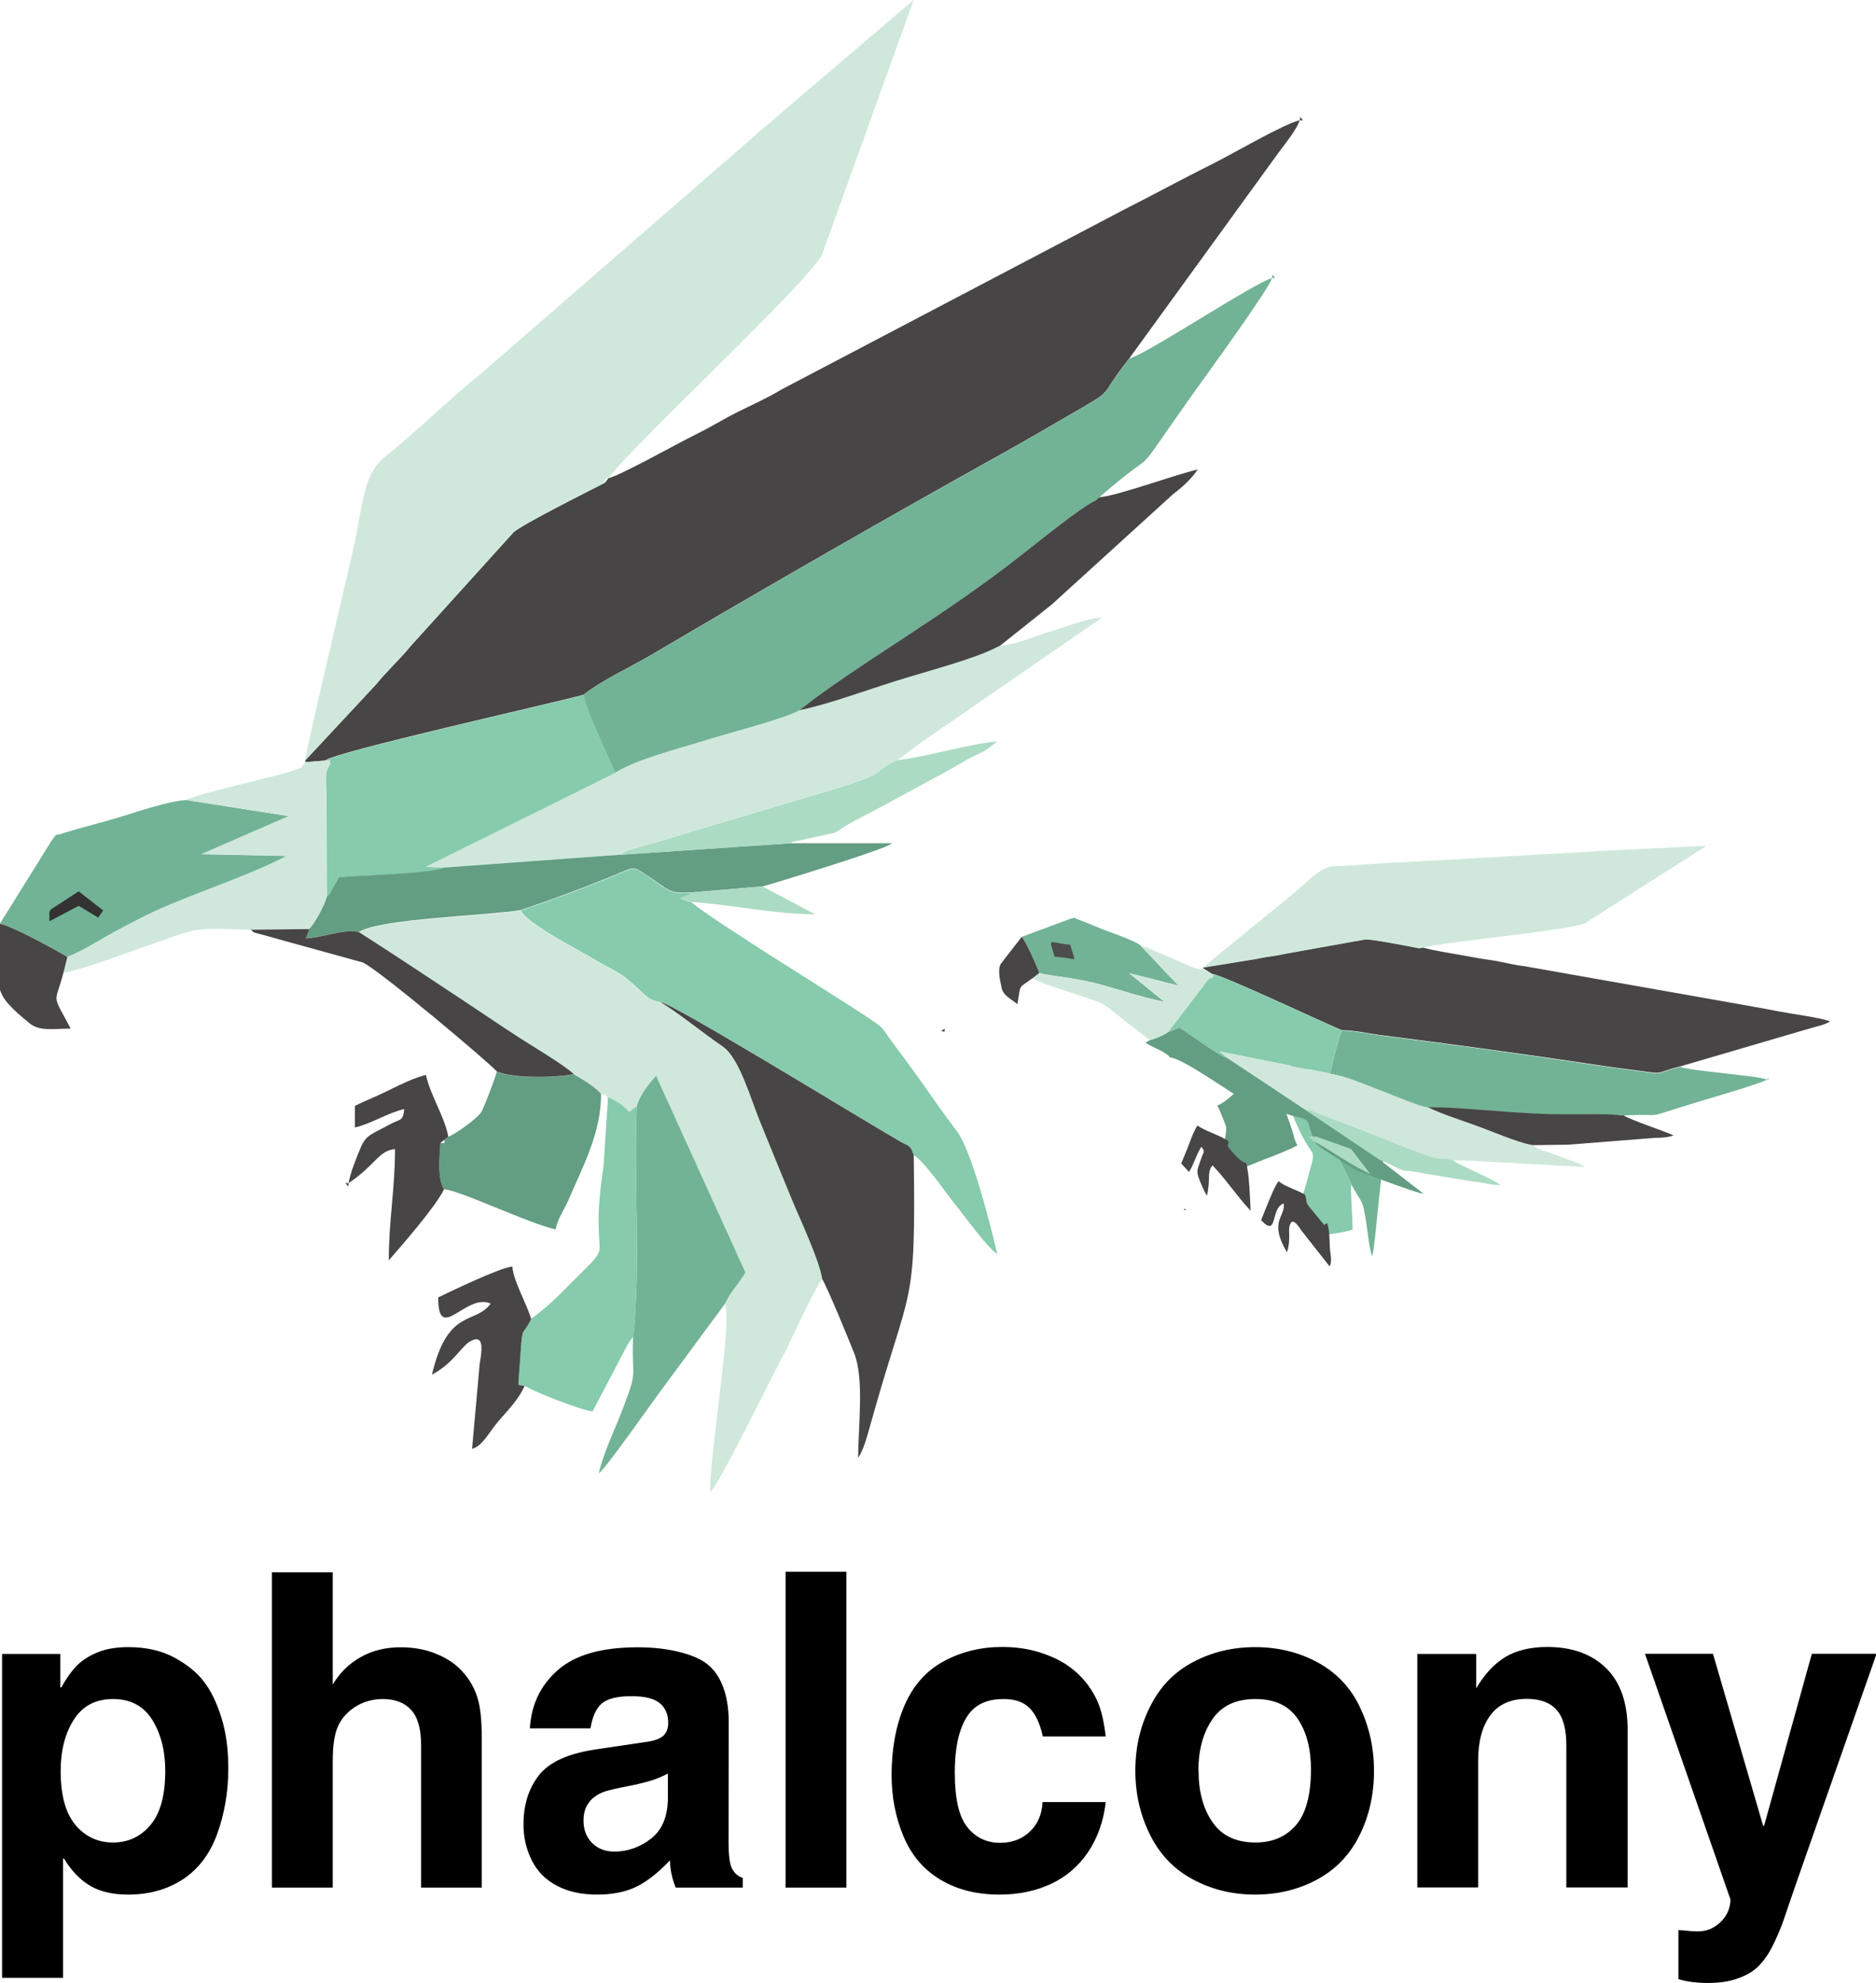 <?xml version="1.0" encoding="UTF-8"?>
<!DOCTYPE svg PUBLIC "-//W3C//DTD SVG 1.1//EN" "http://www.w3.org/Graphics/SVG/1.1/DTD/svg11.dtd">
<!-- Creator: CorelDRAW X5 -->
<svg xmlns="http://www.w3.org/2000/svg" xml:space="preserve" width="117.828mm" height="124.53mm" style="shape-rendering:geometricPrecision; text-rendering:geometricPrecision; image-rendering:optimizeQuality; fill-rule:evenodd; clip-rule:evenodd"
viewBox="0 0 11783 12453"
 xmlns:xlink="http://www.w3.org/1999/xlink">
 <defs>
  <style type="text/css">
   <![CDATA[
    .fil6 {fill:#333333}
    .fil3 {fill:#474546}
    .fil7 {fill:#4D4D4D}
    .fil2 {fill:#639D82}
    .fil0 {fill:#72B395}
    .fil1 {fill:#86CBAB}
    .fil5 {fill:#ACDBC3}
    .fil4 {fill:#CFE8DB}
    .fil8 {fill:black;fill-rule:nonzero}
   ]]>
  </style>
 </defs>
 <g id="Слой_x0020_1">
  <g id="_344797296">
   <g>
    <path class="fil0" d="M8113 6766c106,205 287,469 376,674 70,130 66,78 91,229 12,75 16,149 38,221 13,-30 35,-294 42,-351l39 -351c-4,-45 6,-75 7,-123l-587 -419c-8,39 -15,84 -5,121z"/>
    <path class="fil1" d="M8163 7557c5,63 -15,33 21,106 18,36 33,69 52,105l20 -8c31,3 206,-24 240,-39l-11 -252c0,-2 0,-5 0,-8 1,-15 1,-11 3,-22 -88,-205 -269,-469 -376,-674l-9 21c-1,2 -3,5 -4,8 -28,-10 -57,-11 -85,-7l102 206c131,334 161,170 102,390 -18,66 -29,112 -57,173z"/>
    <path class="fil2" d="M7676 7213l-3 16c10,11 10,5 -2,17 34,42 76,95 115,104 43,-35 277,-108 363,-158 -21,-36 -22,-64 -36,-103 -39,-106 -73,-238 -164,-332 -41,-1 -68,6 -110,15 -42,57 -137,149 -193,170 11,19 50,115 55,133 5,22 -12,115 -24,136z"/>
    <path class="fil3" d="M7581 7507c24,-105 -2,-148 35,-189 93,98 147,186 239,285 -3,-69 -9,-241 -28,-299 -39,-10 -81,-62 -115,-104l2 -17 3 -16c-59,-42 -133,-57 -196,-99 -21,31 -39,80 -52,115 -17,46 -33,80 -50,123l49 53c31,-47 46,-111 78,-158 26,35 13,30 -1,73 -21,62 -32,76 -18,116 9,27 38,98 54,118z"/>
    <path class="fil3" d="M8335 7680l-18 12c-26,-31 -49,-59 -75,-91 -52,-63 -26,-38 -45,-99 -47,-29 -127,-50 -166,-85 -28,31 -91,198 -110,245 108,115 56,-77 142,-105 11,89 -96,108 20,307 26,-76 7,-133 17,-167 17,-60 55,2 74,30l177 225c19,-31 3,-76 1,-131 -2,-48 -1,-96 -17,-142z"/>
    <polygon class="fil3" points="7442,7589 7435,7597 7449,7599 "/>
    <path class="fil3" d="M3819 3006l-19 25c-92,47 -525,264 -575,312l-645 713c-73,90 -148,155 -221,245l-441 473 0 12 123 -10c63,-55 1423,-358 1623,-413 111,-88 301,-177 427,-251 674,-398 1527,-888 2206,-1265 160,-89 295,-169 444,-255 275,-159 145,-80 353,-343l939 -1294c38,-51 116,-148 130,-200 -99,23 -410,205 -543,272 -187,93 -356,186 -550,284l-2162 1135c-89,54 -172,90 -269,138 -102,51 -163,92 -265,142 -126,62 -477,260 -556,278z"/>
    <path class="fil4" d="M1918 4774l441 -473c73,-90 147,-155 221,-245l645 -713c50,-48 483,-265 575,-312 0,-31 -9,-25 19,-25 114,-171 1278,-1251 1345,-1410l575 -1597 -858 732c-56,54 -91,72 -146,126l-1723 1497c-149,116 -454,407 -582,504 -151,115 -147,296 -210,585 -33,153 -296,1249 -302,1329z"/>
    <path class="fil0" d="M7094 2250c-208,263 -78,184 -353,343 -149,86 -284,166 -444,255 -679,377 -1532,867 -2206,1265 -126,74 -316,162 -427,251 22,110 154,382 200,488 166,-93 374,-141 569,-203 129,-41 507,-138 588,-188 347,-277 904,-586 1404,-982 91,-72 370,-300 459,-336l19 -19c428,-372 159,-45 582,-640 74,-104 486,-669 504,-737 -106,25 -786,477 -895,504z"/>
    <path class="fil4" d="M2254 5854c231,147 445,291 679,445 121,80 219,148 338,224 102,64 257,154 334,223 69,42 116,67 171,121 25,13 13,-2 43,26 49,21 96,49 131,92 4,-4 12,-7 15,-9l34 -26c19,-69 73,-136 122,-192l561 1235c-47,78 -92,117 -127,194 41,149 -95,915 -95,1183 53,-39 367,-687 440,-821 77,-142 192,-414 264,-517 -20,-124 -141,-380 -195,-509 -67,-161 -132,-325 -197,-482 -54,-131 -128,-396 -232,-467 -137,-94 -263,-200 -391,-279 -69,-13 -79,-28 -129,-73 -3,-3 -7,-7 -11,-10 -129,-121 -126,-95 -303,-201 -82,-49 -400,-210 -436,-293 -215,35 -886,53 -1017,138z"/>
    <path class="fil1" d="M3271 5716c36,83 354,244 436,293 176,106 174,80 303,201 3,3 7,7 11,10 50,45 60,61 129,73 78,7 1233,718 1503,874 58,34 65,21 87,87 75,49 190,223 257,306 66,80 197,268 267,315 -41,-174 -160,-650 -255,-773 -75,-98 -141,-194 -211,-293 -71,-102 -144,-195 -221,-303 -15,-21 -9,-16 -24,-34 -18,-22 -12,-16 -28,-30 -69,-63 -1009,-632 -1182,-776l-71 -25 83 -35c-155,9 -141,-7 -258,-84 -135,-89 -92,-83 -261,-14 -198,81 -364,142 -566,210z"/>
    <path class="fil4" d="M6282 4054l-39 19c-149,72 -430,144 -612,202 -193,61 -422,146 -610,185 -81,50 -460,148 -588,188 -195,61 -403,109 -569,203l-1192 591 115 6 1109 -81c44,-35 71,-33 226,-79 78,-23 144,-44 224,-68l897 -267c371,-111 223,-109 399,-183l155 -116 1125 -776c-92,2 -223,58 -322,86 -101,29 -215,86 -319,89z"/>
    <path class="fil1" d="M2041 4777c67,-6 11,-4 36,18 -42,49 -28,110 -27,190l3 649c4,-4 9,-16 11,-12 2,3 8,-9 10,-12l57 -100c132,-13 579,-23 658,-61l-115 -6 1192 -591c-46,-107 -179,-379 -200,-488 -201,56 -1561,358 -1623,413z"/>
    <path class="fil3" d="M5163 8030c31,47 175,398 203,470 63,163 24,455 24,655 33,-48 57,-137 74,-198 255,-918 289,-703 275,-1703 -22,-67 -28,-53 -87,-87 -270,-156 -1426,-867 -1503,-874 128,79 254,185 391,279 104,71 178,336 232,467 65,158 130,321 197,482 53,129 175,385 195,509z"/>
    <path class="fil0" d="M-2 5801c72,10 358,167 425,208 95,-34 228,-122 328,-174 131,-69 198,-105 341,-164 233,-96 496,-185 711,-296l-537 -11 549 -239 -644 -101c-94,2 -304,71 -394,99 -116,37 -264,72 -377,108 -75,25 -27,-10 -73,43l-328 527z"/>
    <path class="fil0" d="M3999 6948c-20,433 26,1033 -23,1451 -9,278 34,190 -68,457 -51,134 -115,258 -147,396 49,-36 334,-446 399,-532l395 -535c35,-77 81,-116 127,-194l-561 -1235c-50,55 -103,123 -122,192z"/>
    <path class="fil2" d="M3897 5367l-1109 81c-79,38 -526,48 -658,61l-57 100c-2,3 -9,16 -10,12 -2,-3 -7,8 -11,12 -14,54 -74,162 -110,201l-23 59c108,-7 241,-62 334,-40 131,-85 801,-103 1017,-138 202,-68 367,-129 566,-210 168,-69 126,-74 261,14 117,77 104,93 258,84l434 -37c60,-14 696,-211 790,-257l25 -14 -640 0 -1067 72z"/>
    <path class="fil4" d="M1918 4786c-38,47 -7,26 -70,51 -72,29 -622,150 -678,186l644 101 -549 239 537 11c-215,111 -478,200 -711,296 -143,59 -210,95 -341,164 -100,53 -233,140 -328,174l-25 101c161,-32 386,-123 548,-177 70,-23 185,-70 262,-87 107,-23 248,-8 361,-7l373 -4c36,-39 96,-147 110,-201l-3 -649c-1,-81 -15,-141 27,-190 -25,-21 32,-23 -36,-18l-123 10z"/>
    <path class="fil3" d="M6903 3123l-19 19c-89,37 -368,265 -459,336 -500,396 -1057,705 -1404,982 187,-39 417,-125 610,-185 183,-58 464,-130 612,-202l39 -19 324 -258 762 -693c58,-44 114,-94 155,-155 -151,35 -501,165 -621,175z"/>
    <path class="fil1" d="M3336 8282c-52,107 -55,39 -65,193 -5,76 -11,144 -15,220l39 6c48,35 358,156 427,162l220 -420c2,-4 5,-9 8,-12 16,-24 12,-18 26,-33 49,-417 3,-1018 23,-1451l-34 26c-3,2 -10,6 -15,9 -35,-43 -82,-71 -131,-92l-28 432c-101,667 102,428 -200,731 -91,91 -152,154 -255,228z"/>
    <path class="fil2" d="M2816 7138l-25 19c0,28 6,20 -25,20 -7,101 -18,227 23,291 104,8 519,210 700,252 18,-77 52,-117 83,-188 83,-195 206,-420 203,-665 -54,-54 -102,-80 -171,-121 -130,24 -380,27 -484,-16 -9,40 -79,222 -97,253 -21,37 -166,142 -208,155z"/>
    <path class="fil5" d="M5642 4771c-176,73 -28,72 -399,183l-897 267c-79,24 -146,45 -224,68 -156,46 -182,44 -226,79l1067 -72c27,-17 -2,-5 43,-15 401,-91 108,-4 474,-185l478 -259c59,-33 89,-54 149,-84 76,-37 89,-40 155,-97 -172,14 -478,105 -621,116z"/>
    <path class="fil3" d="M2190 7429c169,-113 188,-205 291,-213 0,254 -39,444 -39,698 85,-97 298,-342 347,-446 -41,-64 -30,-190 -23,-291l25 -20 25 -19c-26,-133 -109,-250 -141,-388 -68,16 -156,58 -220,90 -83,42 -148,66 -226,104l0 136c104,-24 206,-92 310,-116 -9,81 -21,58 -95,99 -109,59 -142,63 -175,135 -22,49 -75,183 -79,231z"/>
    <path class="fil3" d="M3121 6729c105,43 354,40 484,16 -78,-68 -233,-158 -334,-223 -119,-76 -217,-144 -338,-224 -234,-154 -448,-298 -679,-445 -93,-22 -226,34 -334,40l23 -59 -373 4c4,3 11,1 13,6 5,14 38,17 86,31 41,12 76,21 121,34l486 134c89,33 815,645 845,686z"/>
    <path class="fil3" d="M3295 8702l-39 -6c4,-77 10,-144 15,-220 10,-154 13,-86 65,-193 -28,-100 -110,-232 -118,-330 -78,7 -380,153 -466,194 0,297 176,-32 330,39 -99,135 -270,24 -369,446 133,-70 182,-174 237,-207 101,-60 73,75 63,137l-48 536c67,-18 102,-100 170,-179 59,-68 123,-133 160,-216z"/>
    <path class="fil3" d="M398 6110l25 -101c-67,-40 -353,-198 -425,-208l0 408c19,67 68,119 188,217 64,52 152,33 258,33 -122,-231 -100,-143 -46,-349z"/>
    <path class="fil5" d="M4355 5604l-83 35 71 25c242,15 517,77 776,77l-330 -175 -434 37z"/>
    <polygon class="fil3" points="5933,6478 5933,6459 5911,6475 "/>
    <polygon class="fil3" points="8164,756 8183,756 8167,734 "/>
    <polygon class="fil0" points="7989,1746 8009,1746 7993,1723 "/>
    <polygon class="fil3" points="2190,7429 2170,7429 2187,7451 "/>
    <path class="fil6" d="M495 5688l-185 97 0 -48c0,-12 2,-18 10,-26l2 -2 172 -112 154 120 -31 45 -123 -74z"/>
    <path class="fil3" d="M8934 5950l-16 4c-54,-10 -306,-60 -343,-56l-503 90c-60,14 -113,17 -173,31l-339 55 -4 5 55 36c44,-3 715,312 817,354 75,-1 184,24 261,33 413,52 931,123 1340,185 96,15 179,25 269,37 167,23 87,14 260,-29l816 -239c32,-9 97,-24 120,-42 -49,-22 -239,-47 -317,-62 -109,-22 -210,-38 -324,-59l-1279 -226c-55,-6 -102,-18 -158,-29 -59,-12 -98,-14 -158,-26 -73,-15 -285,-46 -324,-64z"/>
    <path class="fil4" d="M7559 6076l339 -55c60,-14 113,-17 173,-31l503 -90c37,-4 289,45 343,56 10,-13 4,-13 16,-4 104,-35 945,-111 1024,-156l762 -485 -599 29c-41,4 -62,1 -102,6l-1212 69c-101,0 -324,24 -409,23 -101,-1 -158,77 -279,178 -64,53 -531,429 -560,461z"/>
    <path class="fil0" d="M10558 6698c-173,43 -93,52 -260,29 -91,-12 -173,-23 -269,-37 -408,-62 -927,-134 -1340,-185 -77,-10 -186,-34 -261,-33 -27,53 -59,211 -75,271 100,15 203,62 305,100 67,25 258,107 309,112 236,-4 571,48 910,44 62,-1 253,-6 302,8l14 -2c301,-17 82,33 453,-80 65,-20 422,-123 452,-146 -52,-24 -486,-55 -541,-79z"/>
    <path class="fil4" d="M9629 7192l-23 -4c-86,-18 -228,-79 -323,-114 -101,-37 -225,-76 -317,-120 -51,-5 -242,-87 -309,-112 -102,-38 -205,-85 -305,-100l-694 -139 46 40 493 327c30,0 40,9 121,40 40,16 75,29 116,44l464 180c192,74 130,27 227,53l103 1 726 40c-39,-29 -113,-48 -163,-69 -52,-21 -119,-34 -163,-66z"/>
    <path class="fil1" d="M7610 6117c30,19 6,2 9,19 -34,7 -47,37 -73,71l-210 274c3,-1 9,-4 8,-2 0,2 6,-1 8,-2l56 -24c60,38 251,179 297,189l-46 -40 694 139c15,-60 48,-217 75,-271 -103,-42 -773,-357 -817,-354z"/>
    <path class="fil0" d="M6417 5883c27,28 96,187 111,226 51,16 136,23 195,33 77,14 117,20 197,42 129,36 269,83 395,107l-222 -180 309 78 -238 -252c-40,-30 -151,-69 -198,-86 -61,-22 -134,-56 -194,-77 -40,-14 -8,-13 -45,-6l-310 115z"/>
    <path class="fil2" d="M8198 6969l-493 -327c-46,-10 -237,-151 -297,-189l-56 24c-2,1 -9,4 -8,2 0,-2 -6,1 -8,2 -24,18 -84,44 -112,49l-29 18c47,32 122,52 154,92 83,7 371,217 473,273 107,37 196,65 306,96 93,26 77,10 105,91 24,70 14,73 81,119l195 125c30,14 362,138 416,149l15 2 -269 -208 -472 -317z"/>
    <path class="fil4" d="M7555 6081c-31,8 -12,9 -46,-1 -39,-11 -311,-139 -346,-142l238 252 -309 -78 222 180c-127,-23 -266,-71 -395,-107 -79,-22 -119,-28 -197,-42 -59,-10 -144,-17 -195,-33l-43 34c78,39 202,74 288,104 37,13 101,31 139,49 52,25 107,77 154,114l158 120c28,-5 88,-31 112,-49l210 -274c26,-34 40,-64 73,-71 -3,-17 21,0 -9,-19l-55 -36z"/>
    <path class="fil3" d="M10193 7003l-14 2c-49,-13 -241,-8 -302,-8 -339,4 -674,-47 -910,-44 92,44 216,83 317,120 96,35 237,96 323,114l23 4 220 -3 546 -43c39,0 79,-2 116,-15 -75,-34 -264,-94 -318,-128z"/>
    <path class="fil5" d="M9126 7286c-98,-26 -35,21 -227,-53l-464 -180c-41,-16 -76,-29 -116,-44 -80,-31 -91,-41 -121,-40l472 317c17,2 1,-3 23,8 198,92 47,33 260,76l285 47c36,5 55,6 90,13 44,9 51,12 97,10 -77,-50 -235,-112 -299,-153z"/>
    <path class="fil3" d="M6485 6143l43 -34c-15,-39 -84,-198 -111,-226l-133 172c-14,34 -10,72 8,152 10,43 53,63 98,98 24,-137 4,-93 94,-162z"/>
    <path class="fil5" d="M8267 7137l-48 -1 29 28c114,61 233,151 359,208l-121 -157 -218 -78z"/>
    <polygon class="fil0" points="11098,6777 11106,6783 11107,6768 "/>
    <path class="fil7" d="M6722 5932c33,130 61,84 -98,76 -37,-129 -45,-88 98,-76z"/>
   </g>
   <path class="fil8" d="M13 12420l0 -2034 366 0 0 210 6 0c31,-56 64,-102 98,-137 34,-34 78,-62 132,-84 54,-22 118,-32 191,-32 112,0 208,22 288,65 80,43 143,94 187,152 45,58 81,134 110,227 29,93 43,199 43,317 0,145 -23,280 -68,407 -45,127 -117,223 -214,288 -98,65 -214,98 -347,98 -98,0 -178,-19 -240,-56 -62,-37 -117,-94 -163,-170l-6 0 0 749 -382 0zm697 -1751c-109,0 -191,43 -246,129 -55,86 -83,194 -83,323 0,152 31,265 93,339 62,73 141,110 236,110 95,0 174,-37 235,-110 62,-73 93,-186 93,-340 0,-127 -28,-234 -82,-321 -55,-87 -137,-130 -246,-130zm2317 1184l-382 0 0 -893c0,-103 -21,-178 -63,-223 -41,-45 -101,-68 -177,-68 -65,0 -123,17 -174,49 -51,33 -87,74 -109,124 -22,50 -32,122 -32,217l0 794 -382 0 0 -1980 382 0 0 705c43,-73 101,-130 175,-172 74,-42 157,-62 251,-62 84,0 159,14 226,42 68,28 122,65 163,111 41,45 72,97 91,155 20,57 30,145 30,264l0 938zm680 -1000l-379 0c9,-150 68,-272 177,-367 109,-95 276,-142 500,-142 97,0 185,10 264,30 79,20 137,46 176,78 39,32 68,72 89,122 28,64 43,145 43,241l-1 749c0,87 7,145 23,172 16,29 38,48 66,56l0 61 -421 0c-23,-56 -35,-112 -36,-171 -78,82 -151,138 -218,169 -67,31 -147,46 -241,46 -96,0 -180,-18 -250,-55 -71,-37 -124,-90 -159,-160 -35,-70 -52,-145 -52,-226 0,-122 32,-225 96,-307 64,-83 182,-137 354,-163l323 -48c52,-7 87,-21 107,-40 19,-19 29,-45 29,-79 0,-53 -17,-94 -53,-124 -35,-29 -95,-44 -178,-44 -86,0 -147,15 -184,44 -36,30 -61,82 -73,157zm488 284c-33,17 -65,31 -96,41 -31,10 -73,21 -124,32 -99,19 -161,33 -186,43 -41,17 -73,40 -93,70 -21,29 -31,66 -31,109 0,58 18,105 54,141 36,36 83,54 140,54 84,0 162,-28 231,-82 70,-55 105,-141 105,-259l0 -148zm1121 -1267l0 1983 -382 0 0 -1983 382 0zm1234 1034c-18,-82 -46,-141 -84,-179 -38,-38 -92,-56 -163,-56 -95,0 -166,29 -214,89 -61,78 -92,203 -92,374 0,162 26,276 79,342 52,65 121,98 206,98 76,0 138,-24 187,-71 49,-47 76,-109 79,-185l397 0c-14,122 -52,227 -112,316 -61,89 -139,155 -234,199 -96,44 -202,66 -321,66 -146,0 -270,-32 -375,-96 -105,-64 -181,-155 -230,-274 -49,-118 -73,-245 -73,-381 0,-168 28,-314 82,-439 55,-125 137,-217 247,-276 110,-59 231,-89 364,-89 86,0 165,11 237,34 72,23 132,51 181,86 49,35 90,75 124,121 33,46 57,92 73,139 16,47 28,107 37,182l-397 0zm581 215c0,-147 31,-282 94,-405 62,-124 152,-216 270,-278 118,-62 247,-93 388,-93 146,0 278,33 395,97 118,65 206,158 264,281 58,122 88,255 88,398 0,151 -31,287 -93,410 -62,123 -152,214 -269,276 -117,62 -245,92 -385,92 -141,0 -270,-31 -388,-94 -118,-62 -208,-155 -270,-278 -62,-123 -94,-258 -94,-406zm397 0c0,131 29,239 88,324 58,84 148,127 270,127 106,0 190,-36 253,-108 63,-72 95,-190 95,-352 0,-130 -28,-236 -84,-318 -56,-82 -144,-123 -265,-123 -122,0 -212,42 -270,127 -58,84 -88,192 -88,323zm2696 733l-386 0 0 -893c0,-104 -21,-179 -63,-224 -41,-45 -103,-67 -185,-67 -101,0 -178,34 -229,103 -51,68 -77,164 -77,287l0 794 -382 0 0 -1466 370 0 0 216c51,-87 110,-152 180,-195 70,-43 159,-65 266,-65 157,0 280,45 370,133 90,89 135,218 135,388l0 989zm1562 -1466l-505 1442 -87 254c-34,87 -65,152 -92,193 -27,42 -56,74 -87,97 -30,23 -69,42 -116,57 -47,15 -105,23 -173,23 -70,0 -131,-8 -184,-24l0 -308 22 1c45,5 78,7 100,7 56,0 103,-20 143,-59 40,-39 61,-86 62,-141l-537 -1543 427 0 315 1080 6 0 300 -1080 408 0z"/>
  </g>
 </g>
</svg>
